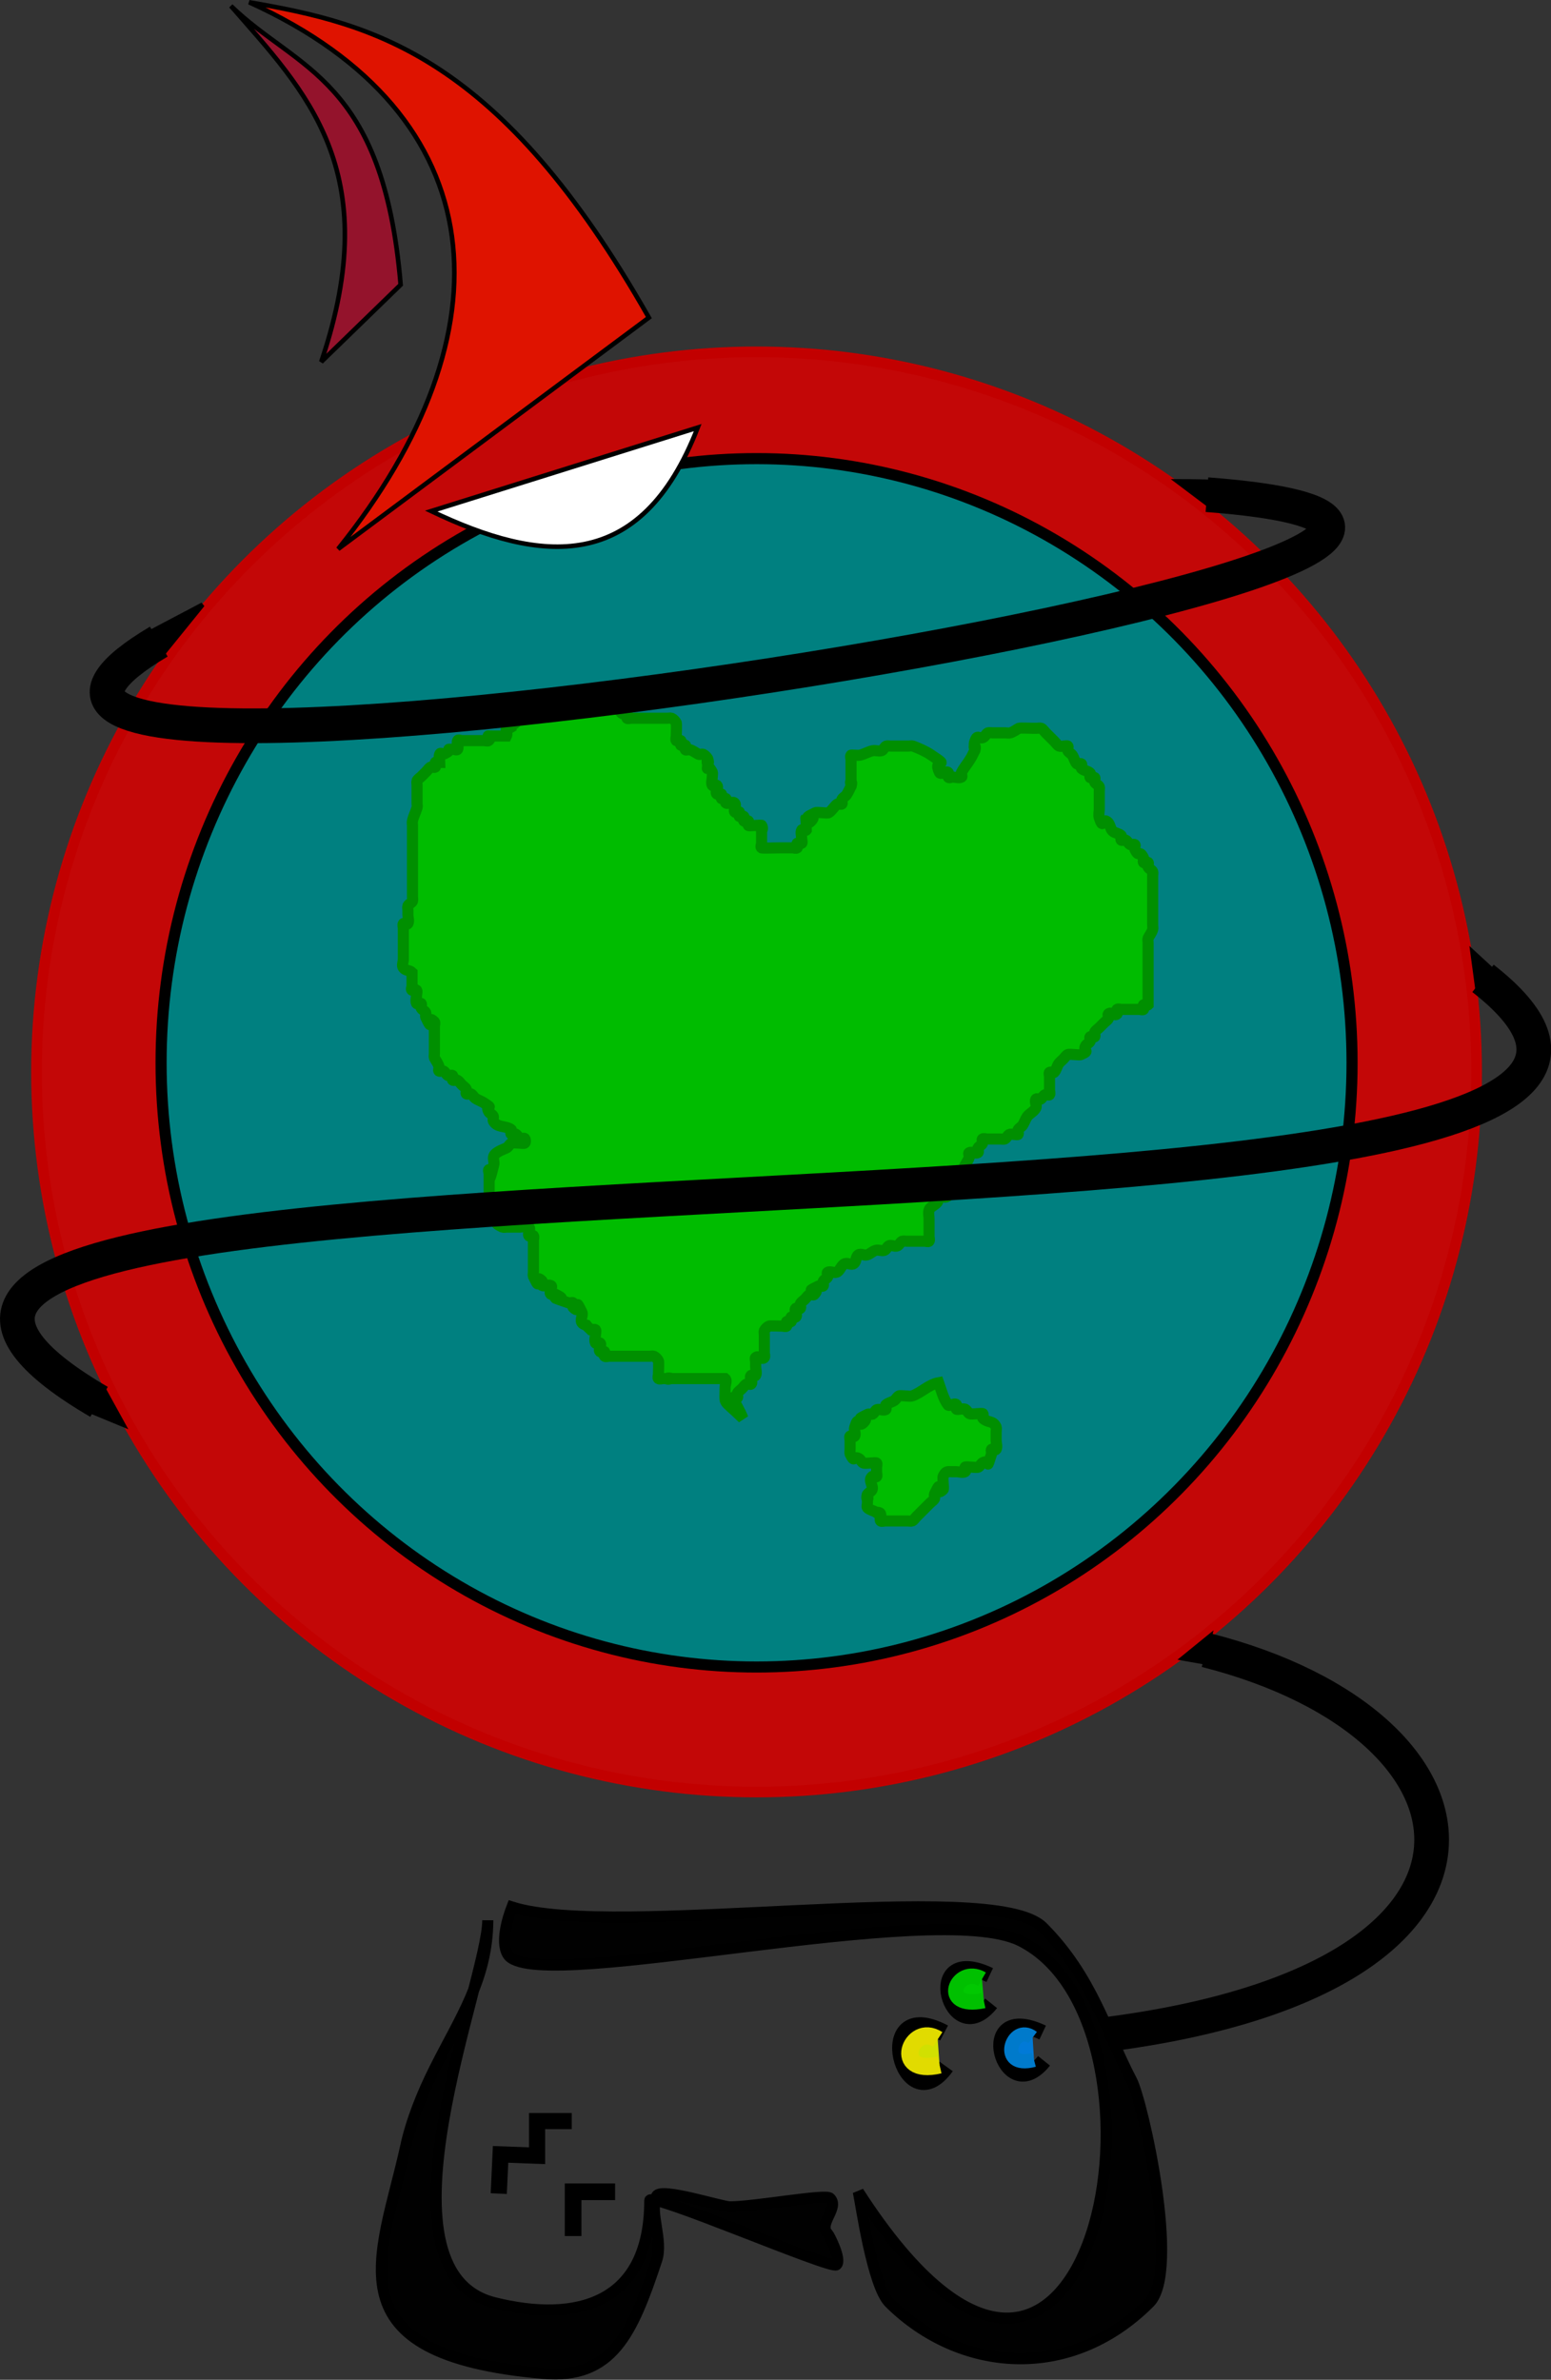 <?xml version="1.0" encoding="utf-8"?>
<!-- Generator: Adobe Illustrator 22.1.0, SVG Export Plug-In . SVG Version: 6.00 Build 0)  -->
<svg version="1.1"
	 id="svg4245" inkscape:version="0.91 r13725" sodipodi:docname="Logo no strap vector file.svg" xmlns:cc="http://creativecommons.org/ns#" xmlns:dc="http://purl.org/dc/elements/1.1/" xmlns:inkscape="http://www.inkscape.org/namespaces/inkscape" xmlns:rdf="http://www.w3.org/1999/02/22-rdf-syntax-ns#" xmlns:sodipodi="http://sodipodi.sourceforge.net/DTD/sodipodi-0.dtd" xmlns:svg="http://www.w3.org/2000/svg"
	 xmlns="http://www.w3.org/2000/svg" xmlns:xlink="http://www.w3.org/1999/xlink" x="0px" y="0px" viewBox="0 0 339.9 521.5"
	 style="enable-background:new 0 0 339.9 521.5;" xml:space="preserve">
<rect x="0" y="0" width="339.9" height="521.5" fill="#333333" stroke="none"/>
<ellipse id="path3004-6" style="fill:#D80000;fill-opacity:0.869;stroke:#C20000;stroke-width:2.334;" cx="165.8" cy="234.9" rx="157.8" ry="157.8"/>
<ellipse id="path3006-9" style="fill:#008080;stroke:#000000;stroke-width:2.434;" cx="165.8" cy="232.9" rx="130.5" ry="132.4"/>
<path id="path3776-0" inkscape:connector-curvature="0" style="fill:#00BC00;stroke:#008F00;stroke-width:2.434;" d="M162.8,310.8
	c-4.6-4.5-3.9-2.6-3.9-6.8c0-0.6,0.5-1.5,0-1.9c0,0-3.4,0-3.9,0c-2.3,0-4.5,0-6.8,0c-0.3,0-0.6,0-1,0c-0.3,0-1,0.3-1,0
	c0-0.3,1.3,0,1,0c-0.6,0-1.3,0-1.9,0c-0.3,0-0.7,0.2-1,0c-0.2-0.2,0-0.6,0-1c0-0.3,0.1-2.8,0-2.9c-0.2-0.4-0.6-0.8-1-1
	c-0.3-0.1-0.6,0-1,0c-2.6,0-5.2,0-7.8,0c-0.3,0-0.6,0-1,0c-0.3,0-0.7,0.2-1,0s0.2-0.7,0-1c-0.2-0.2-0.7,0.2-1,0
	c-0.5-0.5,0.5-1.5,0-1.9c-0.2-0.2-0.8,0.3-1,0c-0.3-0.6,0-1.3,0-1.9c0-0.3,0.2-0.7,0-1c-0.2-0.2-0.6,0-1,0c-0.3-0.3-0.7-0.6-1-1
	c-2.1-0.5-0.5-2-1-2.9c-2-4.1,0.1,1-1.9-1c-0.2-0.2,0.2-0.7,0-1c-0.2-0.2-0.7,0.1-1,0c-7.1-2.4,1.5,0.3-2.9-1.9
	c-0.3-0.1-0.7,0.2-1,0c-0.5-0.5,0.6-1.7,0-1.9c-0.6-0.3-1.4,0.3-1.9,0c-0.3-0.1,0.2-0.7,0-1c-2-2,0.1,3.1-1.9-1c-0.1-0.3,0-0.6,0-1
	s0-0.6,0-1c0-1.6,0-3.2,0-4.9c0-0.3,0-0.6,0-1c0-0.3,0.2-0.7,0-1s-0.8,0.3-1,0c-0.3-0.6,0.5-1.5,0-1.9c-0.5-0.5-1.3,0-1.9,0
	c-1,0-1.9,0-2.9,0c-0.3,0-0.7,0.1-1,0c-2.6-1.3,0-0.4-1-1.9c-0.5-0.8-1.4-1.2-1.9-1.9c-0.1-0.1,0-2.6,0-2.9c0-1.6,0-3.2,0-4.9
	c0-0.3-0.3-1,0-1c0.2,0-0.5,5.1,1-1c0.2-0.6-0.2-1.3,0-1.9c0.3-1,2.4-1.6,2.9-1.9c0.4-0.3,0.6-0.8,1-1c0.4-0.2,2.7,0.2,2.9,0
	c0.2-0.2,0.2-0.7,0-1c-0.2-0.2-0.7,0.1-1,0c-0.4-0.2-0.6-0.8-1-1c-0.3-0.1-0.7,0.2-1,0c-0.2-0.2,0.3-0.8,0-1
	c-1.3-0.9-3.1-0.3-3.9-1.9c-0.1-0.3,0.1-0.7,0-1c-0.2-0.4-0.8-0.6-1-1c-0.9-1.7,1.4-0.3-1-1.9c-0.6-0.4-1.3-0.6-1.9-1
	c-0.4-0.3-0.6-0.8-1-1c-0.3-0.1-0.7,0.2-1,0c-0.2-0.2,0.1-0.7,0-1c-0.2-0.4-0.6-0.6-1-1c-0.3-0.3-0.6-0.8-1-1c-0.3-0.1-0.7,0.2-1,0
	c-0.2-0.2,0.2-0.7,0-1c-0.2-0.2-0.7,0.1-1,0c-0.4-0.2-0.6-0.8-1-1c-0.3-0.1-0.7,0.2-1,0c-0.2-0.2,0.1-0.7,0-1
	c-0.2-0.7-0.7-1.3-1-1.9c-0.1-0.3,0-0.6,0-1c0-0.3,0-0.6,0-1c0-1.3,0-2.6,0-3.9c0-0.3,0-0.6,0-1s0.2-0.7,0-1c-2-2,0.1,3.1-1.9-1
	c-0.1-0.3,0.1-0.7,0-1c-0.2-0.4-0.8-0.6-1-1c-0.1-0.3,0.2-0.7,0-1c-0.2-0.2-0.8,0.3-1,0c-0.3-0.6,0-1.3,0-1.9c0-0.3,0.2-0.7,0-1
	s-0.7,0.2-1,0s0-0.6,0-1c0-0.2,0-2.9,0-2.9c-0.5-0.5-1.5-0.4-1.9-1c-0.4-0.5,0-1.3,0-1.9c0-1.9,0-3.9,0-5.8c0-0.3,0-0.6,0-1
	c0-0.3-0.2-0.7,0-1c0.2-0.2,0.8,0.3,1,0c0.3-0.6,0-1.3,0-1.9c0-0.3,0-0.6,0-1c0-0.3-0.1-0.7,0-1c0.2-0.4,0.8-0.6,1-1
	c0.1-0.3,0-0.6,0-1c0-0.3,0-0.6,0-1c0-1.6,0-3.2,0-4.9c0-2.3,0-4.5,0-6.8c0-1,0-1.9,0-2.9c0-0.3-0.1-0.7,0-1c0.2-1,0.7-1.9,1-2.9
	c0.1-0.3,0-0.6,0-1c0-1.3,0-2.6,0-3.9c0-0.3-0.1-0.7,0-1c0.2-0.4,0.6-0.6,1-1c0.3-0.3,0.6-0.6,1-1c0.3-0.3,0.6-0.8,1-1
	c0.3-0.1,0.7,0.2,1,0c0.2-0.2-0.2-0.7,0-1s0.6,0,1,0c0-0.6-0.3-1.4,0-1.9c0.1-0.3,0.7,0.1,1,0c2.4-1.2-0.3-1,1.9-1
	c0.3,0,0.8,0.3,1,0c0.3-0.6-0.3-1.4,0-1.9c0.1-0.3,0.6,0,1,0c3.7,0-4.3,0,1.9,0c1,0,1.9,0,2.9,0c0.3,0,0.7,0.2,1,0
	c1.3-1.3-1.6-1,1-1c0.8,0,2.9,0,2.9,0c0.3-0.6-0.3-1.4,0-1.9c0.1-0.3,0.7,0.2,1,0c0-2.6-0.3,0.3,1-1c0.5-0.5-0.5-1.5,0-1.9
	c2.5-2.5,1.1-0.4,2.9-1c0.7-0.2,1.2-0.8,1.9-1c0.6-0.2,1.3,0.2,1.9,0c0.4-0.1,0.6-0.8,1-1c0.3-0.1,0.6,0,1,0c1,0,1.9,0,2.9,0
	c0.3,0,0.7-0.2,1,0c0.5,0.5,0.4,1.5,1,1.9c0.5,0.4,1.3,0,1.9,0c1.6,0,3.2,0,4.9,0c0.3,0,0.6,0,1,0c0.3,0,0.7-0.1,1,0
	c0.4,0.2,0.6,0.8,1,1c0.3,0.1,0.7-0.2,1,0c0.2,0.2-0.2,0.7,0,1c0.2,0.2,0.6,0,1,0s0.6,0,1,0c1.3,0,2.6,0,3.9,0c1,0,1.9,0,2.9,0
	c0.3,0,0.7-0.1,1,0c0.4,0.2,0.8,0.6,1,1c0.1,0.1,0,2.6,0,2.9c0,0.3-0.2,0.7,0,1c0.2,0.2,0.7-0.2,1,0c0.2,0.2-0.2,0.7,0,1
	c0.2,0.2,0.7-0.2,1,0c0.2,0.2-0.2,0.7,0,1c0.2,0.2,0.7-0.1,1,0c0.7,0.2,1.3,0.7,1.9,1c0.3,0.1,0.7-0.1,1,0c0.4,0.2,0.8,0.6,1,1
	c0.1,0.3,0.3,1,0,1c-0.3,0,0-1.3,0-1c0,4.4-0.5,0.1,1,2.9c0.1,0.3,0,0.6,0,1c0,0.6-0.3,1.4,0,1.9c0.1,0.3,0.7-0.2,1,0
	c0.5,0.5-0.5,1.5,0,1.9c0.2,0.2,0.7-0.2,1,0c0.2,0.2-0.2,0.7,0,1c0.2,0.2,0.7-0.2,1,0c0.2,0.2-0.3,0.8,0,1c0.6,0.3,1.5-0.5,1.9,0
	c0.5,0.5-0.3,1.4,0,1.9c0.1,0.3,0.7-0.2,1,0c0.2,0.2-0.2,0.7,0,1c0.2,0.2,0.7-0.2,1,0c0.2,0.2-0.2,0.7,0,1s0.7-0.2,1,0
	c0.2,0.2-0.2,0.7,0,1c0.2,0.2,2.7-0.2,2.9,0c0.2,0.2,0.3,1,0,1c-0.3,0,0-1.3,0-1c0,1.3,0,2.6,0,3.9c0,0.3-0.3,0.8,0,1
	c0.2,0.1,3.3,0,3.9,0c1,0,1.9,0,2.9,0c0.3,0,0.7,0.2,1,0c0.2-0.2-0.2-0.7,0-1c0.2-0.2,0.7,0.2,1,0c0.2-0.2,0-0.6,0-1
	c0-0.6-0.3-1.4,0-1.9c0.1-0.3,0.8,0.3,1,0c0-5.5-0.6-0.3,1-1.9c2-2-3.1,0.1,1-1.9c0.4-0.2,2.6,0.2,2.9,0c0.8-0.5,1.2-1.4,1.9-1.9
	c0.3-0.2,0.7,0.2,1,0c0.2-0.2-0.1-0.7,0-1c0.2-0.4,0.7-0.6,1-1c0.4-0.6,0.7-1.3,1-1.9c0.1-0.3-0.3-1,0-1s0,1.3,0,1
	c0-1.9,0-3.9,0-5.8c0-0.3-0.2-0.7,0-1c0.1-0.1,1.5,0.1,1.9,0c1-0.2,1.9-0.8,2.9-1c0.6-0.1,1.3,0.2,1.9,0c0.4-0.1,0.6-0.8,1-1
	c0.3-0.1,0.6,0,1,0s0.6,0,1,0c1,0,1.9,0,2.9,0c0.3,0,0.7-0.1,1,0c1.3,0.5,2.7,1.1,3.9,1.9c4.8,3.2,0.2,0.4,1.9,3.9
	c0.3,0.6,1.5-0.5,1.9,0c0.2,0.2-0.2,0.7,0,1s0.6,0,1,0c0.6,0,1.4,0.3,1.9,0c0.3-0.1-0.1-0.7,0-1c0.5-1,1.3-1.9,1.9-2.9
	c0.4-0.6,0.7-1.3,1-1.9c0.1-0.3-0.3-1,0-1s0,1.3,0,1c0-0.6-0.2-1.3,0-1.9c0.6-1.9,0.9-0.5,1.9-1c0.4-0.2,0.6-0.8,1-1
	c0.3-0.1,0.6,0,1,0c1,0,1.9,0,2.9,0c0.3,0,0.7,0.1,1,0c0.7-0.2,1.3-0.7,1.9-1c0.3-0.1,2.5,0,2.9,0c0.3,0,0.6,0,1,0s0.7-0.1,1,0
	c0.4,0.2,0.6,0.6,1,1c0.6,0.6,1.3,1.3,1.9,1.9c0.3,0.3,0.6,0.8,1,1c0.4,0.2,1.7-0.2,1.9,0c0.2,0.2-0.1,0.7,0,1c0.2,0.4,0.7,0.6,1,1
	c0.4,0.6,0.5,1.4,1,1.9c0.2,0.2,0.7-0.2,1,0c0.2,0.2-0.2,0.7,0,1c0.5,0.5,1.4,0.5,1.9,1c0.2,0.2-0.2,0.7,0,1c0.2,0.2,0.7-0.2,1,0
	c0.2,0.2-0.1,0.7,0,1c0.2,0.4,0.8,0.6,1,1c0.1,0.3,0,0.6,0,1c0,0.3,0,0.6,0,1c0,1,0,1.9,0,2.9c0,0.6-0.2,1.3,0,1.9
	c1,3,0.6-0.3,1.9,1c0.5,0.5,0.5,1.4,1,1.9c0.5,0.5,1.4,0.5,1.9,1c0.2,0.2-0.2,0.7,0,1c0.2,0.2,0.7-0.1,1,0c0.4,0.2,0.6,0.8,1,1
	c0.3,0.1,0.7-0.2,1,0c0.2,0.2-0.1,0.7,0,1c1,2.1,0.9-0.1,1.9,1.9c0.1,0.3-0.2,0.7,0,1s0.7-0.2,1,0c0.2,0.2-0.1,0.7,0,1
	c0.2,0.4,0.8,0.6,1,1c0.1,0.3,0,0.6,0,1c0,0.3,0,0.6,0,1c0,1.9,0,3.9,0,5.8c0,1,0,1.9,0,2.9c0,0.3,0,0.6,0,1c0,0.3,0.1,0.7,0,1
	c-0.2,0.7-0.7,1.3-1,1.9c-0.1,0.3,0,0.6,0,1c0,1,0,1.9,0,2.9c0,2.6,0,5.2,0,7.8c0,0.2,0,2.9,0,2.9c-0.2,0.2-0.7-0.2-1,0
	c-0.2,0.2,0.2,0.7,0,1c-0.2,0.2-0.6,0-1,0c-0.6,0-1.3,0-1.9,0c-0.6,0-1.3,0-1.9,0c-0.3,0-0.7-0.2-1,0c-0.2,0.2,0.2,0.7,0,1
	c-0.6,0.6-1.3-0.6-1.9,0c-0.2,0.2,0.1,0.7,0,1c-0.2,0.4-0.6,0.6-1,1c-0.3,0.3-0.6,0.6-1,1c-0.3,0.3-0.8,0.6-1,1
	c-0.1,0.3,0.2,0.7,0,1c-0.2,0.2-0.7-0.2-1,0c-0.2,0.2,0.1,0.7,0,1c-0.2,0.4-0.8,0.6-1,1c-0.7,1.3,1.2,0.9-1,1.9
	c-0.4,0.2-2.5-0.2-2.9,0c-0.4,0.2-0.6,0.6-1,1c-0.3,0.3-0.7,0.6-1,1c-0.4,0.6-0.5,1.4-1,1.9c-0.2,0.2-0.7-0.2-1,0
	c-0.2,0.2,0,0.6,0,1c0,1,0,1.9,0,2.9c0,0.3,0.2,0.7,0,1c-0.2,0.2-0.7-0.1-1,0c-0.4,0.2-0.6,0.8-1,1c-0.3,0.1-0.8-0.3-1,0
	c-0.3,0.6,0.3,1.4,0,1.9c-0.4,0.8-1.4,1.2-1.9,1.9c-0.4,0.6-0.6,1.3-1,1.9c-0.3,0.4-0.8,0.6-1,1c-0.1,0.3,0.2,0.7,0,1
	c-0.2,0.2-1.5-0.2-1.9,0c-0.4,0.2-0.6,0.8-1,1c-0.3,0.1-0.6,0-1,0c-1,0-1.9,0-2.9,0c-0.3,0-0.7-0.2-1,0c-0.2,0.2,0.1,0.7,0,1
	c-0.2,0.4-0.8,0.6-1,1c-0.1,0.3,0.3,0.8,0,1c-0.6,0.3-1.4-0.3-1.9,0c-0.3,0.1,0.1,0.7,0,1c-0.2,0.7-0.7,1.3-1,1.9
	c-0.2,0.6,0.3,1.4,0,1.9c-0.2,0.4-0.8,0.6-1,1c-1.2,2.4,2.8-0.9-1,2.9c-0.2,0.2-0.7-0.1-1,0c-0.4,0.2-0.5,0.8-1,1
	c-0.6,0.2-1.4-0.3-1.9,0c-0.3,0.1,0.1,0.7,0,1c-0.4,0.8-1.7,1.1-1.9,1.9c-0.2,0.6,0,1.3,0,1.9c0,1.3,0,2.6,0,3.9c0,0.3,0.2,0.7,0,1
	c-0.2,0.2-0.6,0-1,0c-1,0-1.9,0-2.9,0c-0.3,0-0.6,0-1,0c-0.3,0-0.7-0.1-1,0c-0.4,0.2-0.6,0.8-1,1c-0.6,0.3-1.4-0.3-1.9,0
	c-0.4,0.2-0.5,0.8-1,1c-0.6,0.2-1.3-0.2-1.9,0c-0.7,0.2-1.2,0.8-1.9,1c-0.6,0.2-1.4-0.4-1.9,0c-0.6,0.4-0.4,1.5-1,1.9
	c-0.5,0.4-1.3-0.2-1.9,0c-0.9,0.3-1.1,1.7-1.9,1.9c-0.6,0.2-1.4-0.3-1.9,0c-0.3,0.1,0.1,0.7,0,1c-0.2,0.4-0.8,0.6-1,1
	c-0.1,0.3,0.2,0.7,0,1c-0.2,0.2-0.7-0.1-1,0c-4.1,2,1-0.1-1,1.9c-0.2,0.2-0.7-0.1-1,0c-0.4,0.2-0.6,0.6-1,1s-0.8,0.6-1,1
	c-0.1,0.3,0.2,0.7,0,1s-0.7-0.2-1,0c-0.5,0.5,0.5,1.5,0,1.9c-0.2,0.2-0.7-0.2-1,0c-0.2,0.2,0.2,0.7,0,1c-0.2,0.2-0.7-0.2-1,0
	c-0.2,0.2,0.2,0.7,0,1c-0.2,0.2-0.6,0-1,0c-0.3,0-2.8-0.1-2.9,0c-0.4,0.2-0.8,0.6-1,1c-0.1,0.3,0,0.6,0,1s0,0.6,0,1c0,1,0,1.9,0,2.9
	c0,0.3,0.2,0.7,0,1c-0.6,0.6-1.3-0.6-1.9,0c-0.2,0.2,0,0.6,0,1s0,0.6,0,1c0,0.6,0.3,1.4,0,1.9c-0.1,0.3-0.7-0.2-1,0
	c-0.5,0.5,0.5,1.5,0,1.9c-0.2,0.2-0.7-0.1-1,0c-0.4,0.2-0.6,0.6-1,1c-0.3,0.3-0.8,0.6-1,1c-0.1,0.3,0.2,0.7,0,1c-0.2,0.2-1-0.3-1,0
	C161.2,307.7,162.2,309.2,162.8,310.8L162.8,310.8z"/>
<path id="path3778-0" inkscape:connector-curvature="0" style="fill:#00BC00;stroke:#008F00;stroke-width:2.434;" d="M205.7,303
	c-2.2,0.4-3.8,2.2-5.8,2.9c-0.5,0.2-2.6-0.2-2.9,0c-0.4,0.2-0.6,0.7-1,1c-0.6,0.4-1.4,0.5-1.9,1c-0.2,0.2,0.3,0.8,0,1
	c-0.6,0.3-1.3-0.2-1.9,0c-0.4,0.1-0.6,0.8-1,1c-0.3,0.1-0.7-0.1-1,0c-4.1,2,1-0.1-1,1.9c-1.3,1.3-0.9-2.1-1.9,1
	c-0.2,0.6,0.3,1.4,0,1.9c-0.1,0.3-0.7-0.2-1,0c-0.2,0.2,0,0.6,0,1c0,0.6,0,1.3,0,1.9c0,0.3-0.1,0.7,0,1c1.1,2.2,0.6,0.3,1.9,1
	c0.4,0.2,0.6,0.8,1,1c0.4,0.2,2.7-0.2,2.9,0c0.2,0.2,0,0.6,0,1s0,0.6,0,1s0.2,0.7,0,1c-0.2,0.2-0.8-0.3-1,0c-0.9,0.8,0.4,2,0,2.9
	c-0.2,0.4-0.8,0.6-1,1c-0.1,0.3,0.3,1,0,1s0-1.3,0-1c0,0.6,0,1.3,0,1.9c0,0.3-0.2,0.7,0,1c0.5,0.5,1.3,0.6,1.9,1
	c1.9-0.1,0.5,1.4,1,1.9c0.2,0.2,0.6,0,1,0c1.3,0,2.6,0,3.9,0c0.3,0,0.6,0,1,0s0.7,0.1,1,0c0.4-0.2,0.6-0.6,1-1
	c1.3-1.3,0.6-0.6,1.9-1.9c0.3-0.3,0.6-0.6,1-1c0.3-0.3,0.8-0.6,1-1c0.1-0.3-0.1-0.7,0-1c2-4.1-0.1,1,1.9-1c0.2-0.2-0.2-2.5,0-2.9
	c0.6-1.2,0.9-1,1.9-1c0.3,0,0.6,0,1,0c0.6,0,1.4,0.3,1.9,0c0.3-0.1-0.2-0.7,0-1c0.2-0.2,2.5,0.2,2.9,0c0.4-0.2,0.6-0.8,1-1
	c1.8-0.9,0.5,2.3,1.9-1.9c0.1-0.3-0.2-0.7,0-1c0.2-0.2,0.8,0.3,1,0c0.3-0.6,0-1.3,0-1.9c0-0.3,0-0.6,0-1s0-0.6,0-1
	c0-0.3,0.1-0.7,0-1c-0.7-1.5-1.7-0.8-2.9-1.9c-0.2-0.2,0.2-0.7,0-1c-0.2-0.2-2.5,0.2-2.9,0c-0.4-0.2-0.6-0.8-1-1
	c-0.4-0.2-1.7,0.2-1.9,0c-0.2-0.2,0.2-0.7,0-1c-0.5-0.5-1.6,0.6-1.9,0C206.7,306.4,206.3,304.7,205.7,303L205.7,303z"/>
<path id="path3861-2" inkscape:connector-curvature="0" style="fill:#DF1300;stroke:#000000;" d="M74.1,120.3l68.1-50.7
	C109.6,12.2,82,5.2,54.6,0.5C108.9,25.1,112.3,72.8,74.1,120.3z"/>
<path id="path3863-8" inkscape:connector-curvature="0" style="fill:#94132C;stroke:#000000;" d="M70.4,79.3l17.4-16.9
	c-3.8-45.3-22.7-47-37.2-61.1C66.8,19.9,84.6,37.3,70.4,79.3z"/>
<path id="path3865-3" inkscape:connector-curvature="0" style="fill:#FFFFFF;stroke:#000000;" d="M94.5,112l58.4-18.3
	C140.4,125.9,118.6,123.5,94.5,112z"/>
<path id="path3877-0" inkscape:connector-curvature="0" style="fill:none;stroke:#000000;stroke-width:7.606;" d="M264.5,108.4
	c138.8,10.6-317.6,84.3-229.7,32.2"/>
<path id="path3879-8" inkscape:connector-curvature="0" style="fill:none;stroke:#000000;stroke-width:7.606;" d="M325,214.4
	c92.2,72-422,23.4-303.3,92.8"/>
<path id="path3881-0" inkscape:connector-curvature="0" style="fill:none;stroke:#000000;stroke-width:7.606;" d="M264.3,361.6
	c65.5,16.6,74,72.8-24.1,84.5"/>
<path id="path3885-7" inkscape:connector-curvature="0" style="fill:#010101;stroke:#000000;stroke-width:2.434;" d="M112.2,417.9
	c22.7,7.2,105.3-6.6,116.3,4.4c10.9,10.9,14,23.2,19.5,33.6c2.4,4.6,10.8,41.8,3.9,48.7c-17.5,17.5-41.7,15.2-57,0
	c-3.7-3.7-6.2-21.5-6.8-24.3c51.4,79.8,72.8-36.4,35.5-55c-18.7-9.3-103.9,11.5-112,3.4C109.4,426.2,111.3,420.2,112.2,417.9z"/>
<path id="path3887-5" inkscape:connector-curvature="0" style="fill:#010101;stroke:#000000;stroke-width:2.434;" d="M106.9,420.8
	c-0.1,12.9-6,21.2-11.7,32.6c-2.7,5.4-5.1,11.4-6.3,17c-5.4,24.5-17.1,45.6,30.2,49.7c15.1,1.3,19.5-8.8,24.8-24.8
	c1.5-4.4-1.7-10.6,0-14.1c1-1.9,14.2,2.4,16.1,2.4c5.4,0,21-2.9,21.9-1.9c2.1,2.1-2.7,5.6-0.5,7.8c0.3,0.3,3.1,5.7,1.9,6.8
	c-1.1,1.1-40.9-16.1-40.9-14.1c0,22.7-16.1,26.9-34.1,22.4C80.5,497.6,106.9,433.8,106.9,420.8L106.9,420.8z"/>
<path id="path3891-2" inkscape:connector-curvature="0" style="fill:none;stroke:#000000;stroke-width:3.539;" d="M125.3,464.8
	h-7.6v7.6l-8-0.3l-0.4,8.6"/>
<path id="path3893-5" inkscape:connector-curvature="0" style="fill:none;stroke:#000000;stroke-width:3.65;" d="M125.6,490v-9.7
	h9.2"/>
<path id="path3899-6" inkscape:connector-curvature="0" style="fill:none;stroke:#000000;stroke-width:3.345;" d="M216.9,432.8
	c-15.5-7.3-8.5,17.2,0.3,6.2"/>
<path id="path3899-0-5" inkscape:connector-curvature="0" style="fill:none;stroke:#000000;stroke-width:3.695;" d="M206.9,445.5
	c-16.2-8.5-8.8,20.1,0.4,7.3"/>
<path id="path3899-05-6" inkscape:connector-curvature="0" style="fill:none;stroke:#000000;stroke-width:3.345;" d="M228.5,445.4
	c-15.5-7.3-8.5,17.2,0.3,6.2"/>
<path id="path3926-79" inkscape:connector-curvature="0" style="fill:#01C801;stroke:#00C000;stroke-width:3.38;" d="M215.2,433.7
	c-5.5-3.2-9.7,6.8,0.4,4.7"/>
<path id="path3926-7-5" inkscape:connector-curvature="0" style="fill:#D1E001;stroke:#E1DB00;stroke-width:3.787;" d="
	M205.5,446.9c-5.9-3.8-10.3,8.1,0.4,5.6"/>
<path id="path3926-72-1" inkscape:connector-curvature="0" style="fill:#017AD7;stroke:#007ACB;stroke-width:3.103;" d="
	M226.3,446.5c-4.5-3.4-7.9,7.1,0.3,4.9"/>
<path id="path4198-4" inkscape:connector-curvature="0" style="stroke:#000000;stroke-width:1.031;" d="M258.1,105.5
	c3.5,0,7,0.1,7,0.1l-0.1,5.1L258.1,105.5z"/>
<path id="path4200-1" inkscape:connector-curvature="0" style="stroke:#000000;" d="M33.4,138.3l11-5.8l-8.1,10L33.4,138.3z"/>
<path id="path4202-6" inkscape:connector-curvature="0" style="stroke:#000000;" d="M326.5,212.1l-3.8-3.5l1,7.4L326.5,212.1z"/>
<path id="path4206-7" inkscape:connector-curvature="0" style="stroke:#000000;" d="M20.7,309.6l6.3,2.6l-3.8-6.9L20.7,309.6z"/>
<path id="path4208-4" inkscape:connector-curvature="0" style="stroke:#000000;" d="M263.7,364.2l-4.5-0.8l5.9-4.8L263.7,364.2z"/>
</svg>
